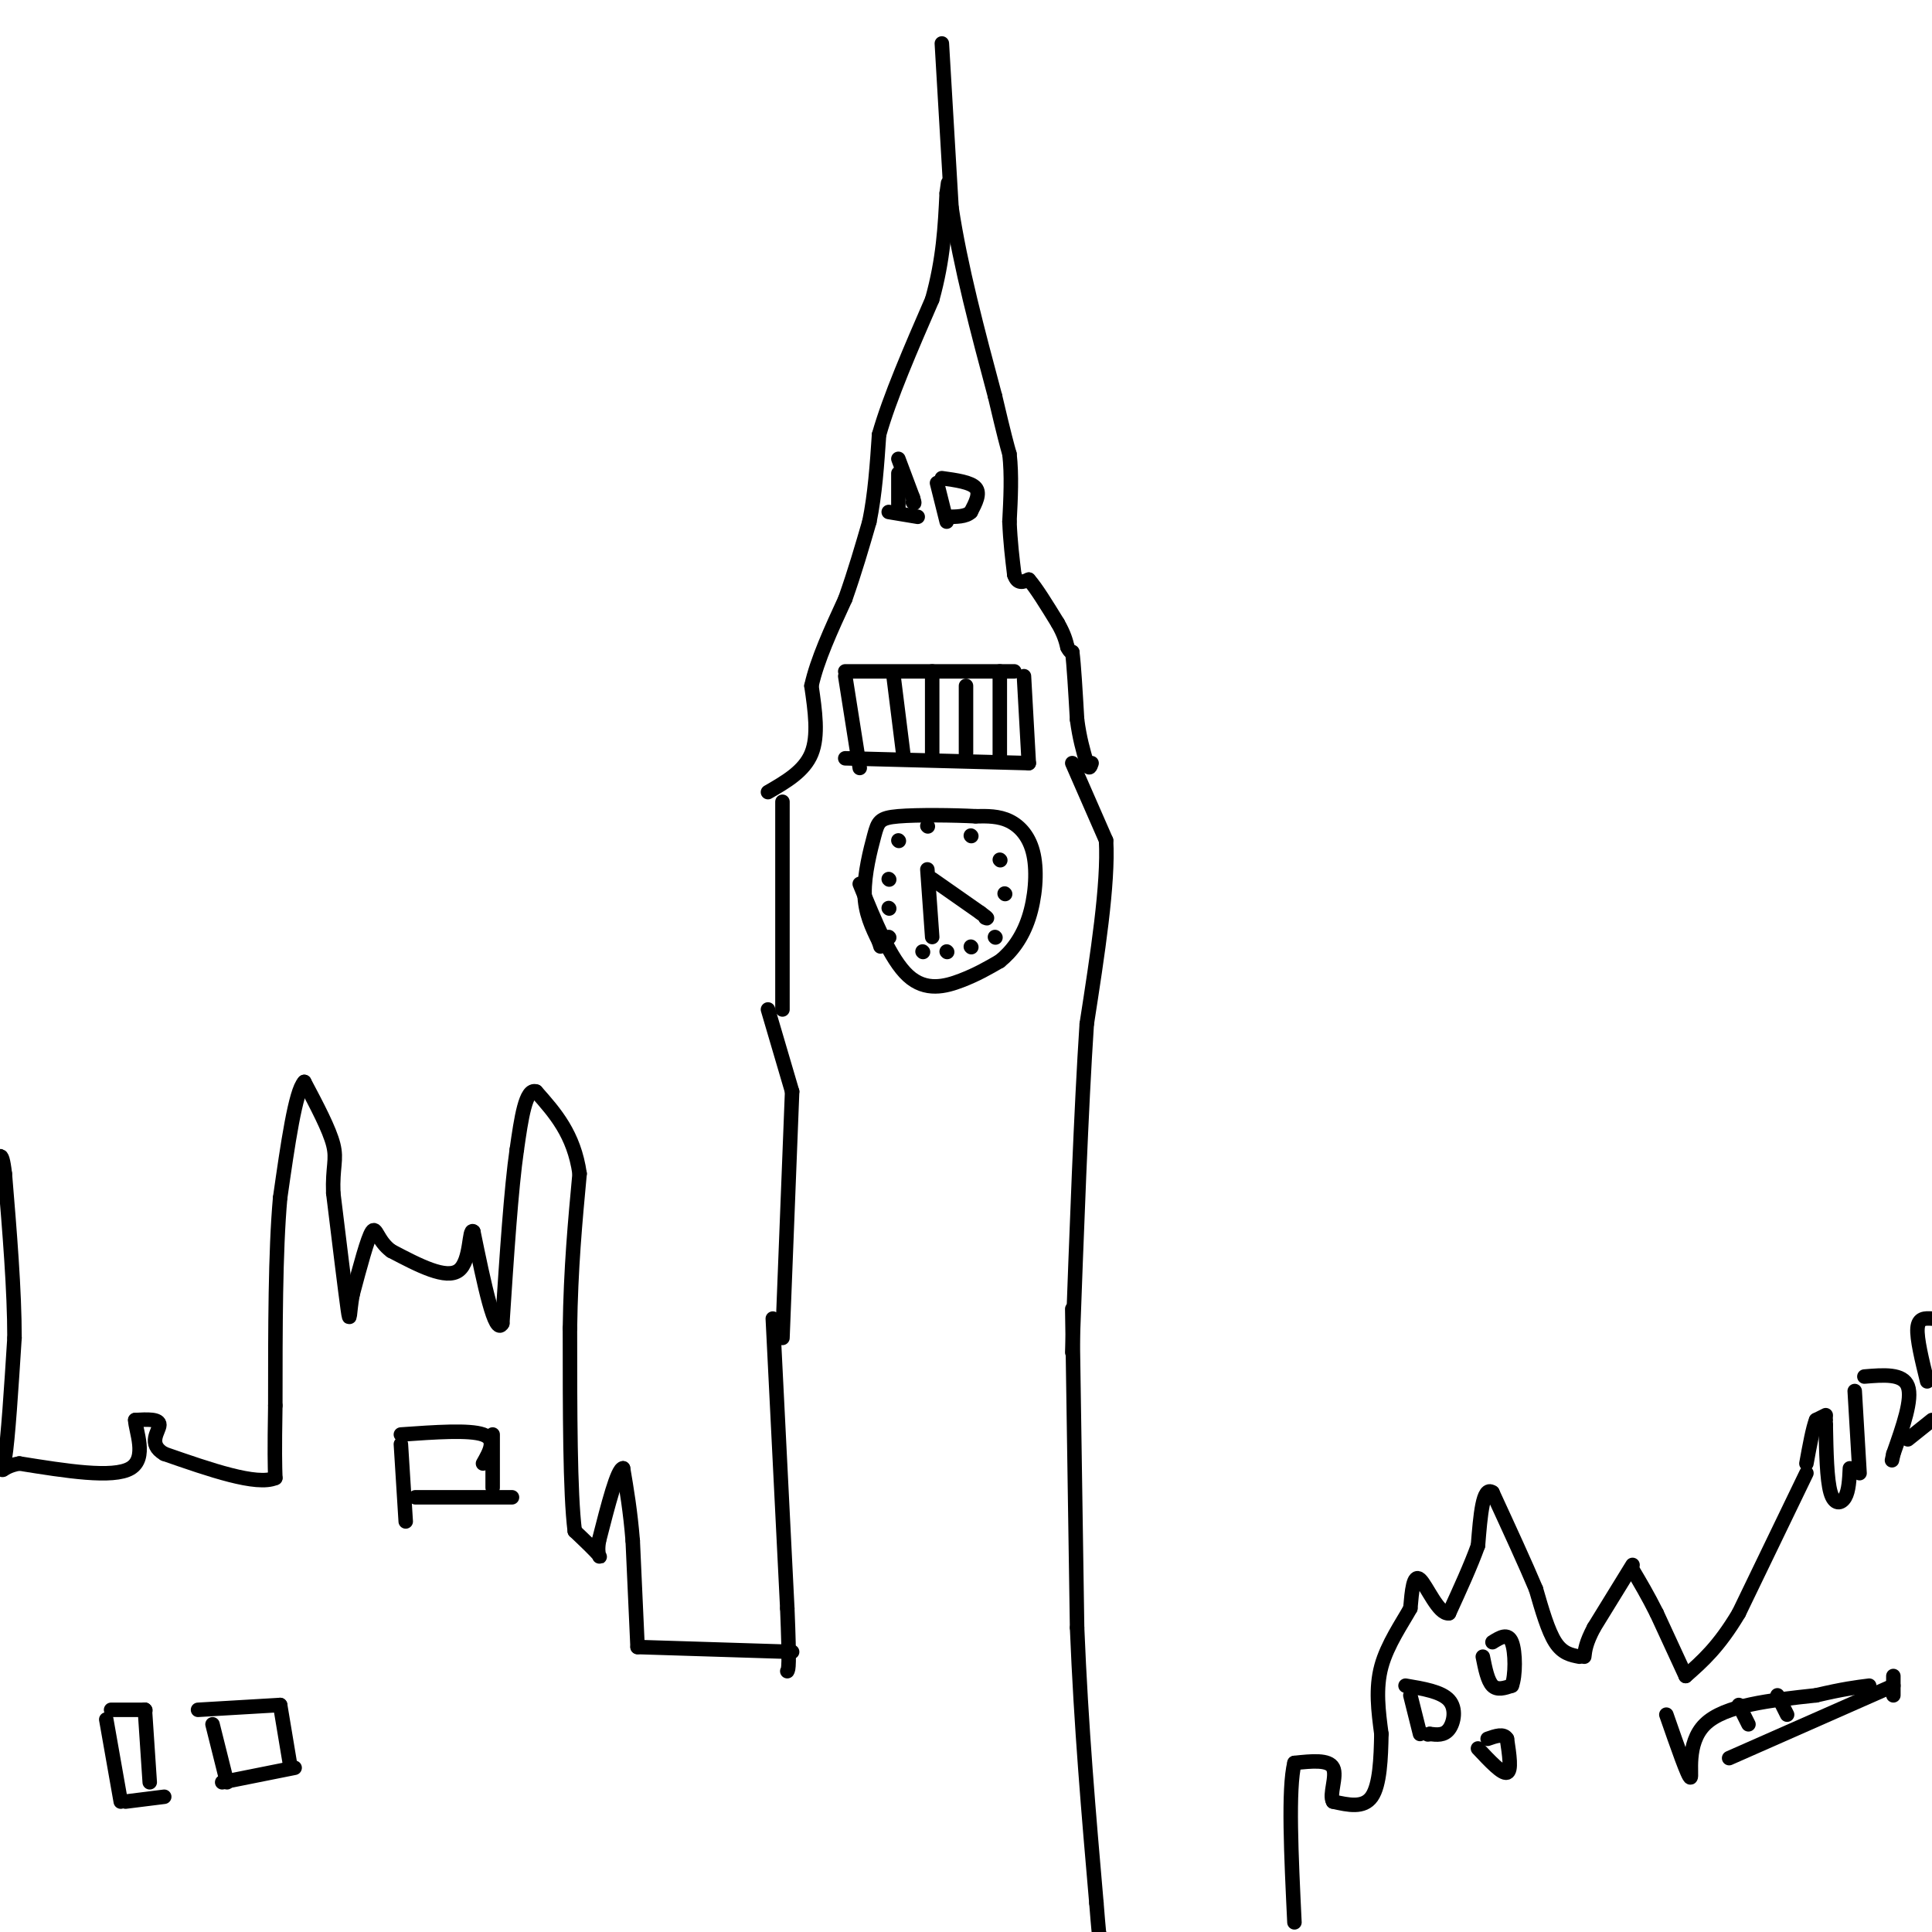 <svg viewBox='0 0 400 400' version='1.1' xmlns='http://www.w3.org/2000/svg' xmlns:xlink='http://www.w3.org/1999/xlink'><g fill='none' stroke='#000000' stroke-width='3' stroke-linecap='round' stroke-linejoin='round'><path d='M162,166c0.000,0.000 0.000,43.000 0,43'/><path d='M159,209c0.000,0.000 5.000,17.000 5,17'/><path d='M164,226c0.000,0.000 -2.000,51.000 -2,51'/><path d='M160,273c0.000,0.000 3.000,60.000 3,60'/><path d='M163,333c0.500,12.167 0.250,12.583 0,13'/><path d='M195,9c0.000,0.000 2.000,34.000 2,34'/><path d='M197,43c1.833,12.167 5.417,25.583 9,39'/><path d='M206,82c2.000,8.500 2.500,10.250 3,12'/><path d='M209,94c0.500,4.333 0.250,9.167 0,14'/><path d='M209,108c0.167,4.167 0.583,7.583 1,11'/><path d='M210,119c0.667,2.000 1.833,1.500 3,1'/><path d='M213,120c1.500,1.667 3.750,5.333 6,9'/><path d='M219,129c1.333,2.333 1.667,3.667 2,5'/><path d='M221,134c0.500,1.000 0.750,1.000 1,1'/><path d='M222,135c0.333,2.500 0.667,8.250 1,14'/><path d='M223,149c0.500,3.833 1.250,6.417 2,9'/><path d='M225,158c0.500,1.500 0.750,0.750 1,0'/><path d='M159,164c3.750,-2.167 7.500,-4.333 9,-8c1.500,-3.667 0.750,-8.833 0,-14'/><path d='M168,142c1.167,-5.333 4.083,-11.667 7,-18'/><path d='M175,124c2.000,-5.667 3.500,-10.833 5,-16'/><path d='M180,108c1.167,-5.667 1.583,-11.833 2,-18'/><path d='M182,90c2.167,-7.667 6.583,-17.833 11,-28'/><path d='M193,62c2.333,-8.333 2.667,-15.167 3,-22'/><path d='M196,40c0.500,-3.667 0.250,-1.833 0,0'/><path d='M164,342c0.000,0.000 -32.000,-1.000 -32,-1'/><path d='M132,341c0.000,0.000 -1.000,-22.000 -1,-22'/><path d='M131,319c-0.500,-6.167 -1.250,-10.583 -2,-15'/><path d='M129,304c-1.167,0.000 -3.083,7.500 -5,15'/><path d='M124,319c-0.556,3.222 0.556,3.778 0,3c-0.556,-0.778 -2.778,-2.889 -5,-5'/><path d='M119,317c-1.000,-7.833 -1.000,-24.917 -1,-42'/><path d='M118,275c0.167,-12.333 1.083,-22.167 2,-32'/><path d='M120,243c-1.167,-8.167 -5.083,-12.583 -9,-17'/><path d='M111,226c-2.167,-0.833 -3.083,5.583 -4,12'/><path d='M107,238c-1.167,8.000 -2.083,22.000 -3,36'/><path d='M104,274c-1.500,2.833 -3.750,-8.083 -6,-19'/><path d='M98,255c-0.978,-1.000 -0.422,6.000 -3,8c-2.578,2.000 -8.289,-1.000 -14,-4'/><path d='M81,259c-2.889,-2.089 -3.111,-5.311 -4,-4c-0.889,1.311 -2.444,7.156 -4,13'/><path d='M73,268c-0.711,3.756 -0.489,6.644 -1,3c-0.511,-3.644 -1.756,-13.822 -3,-24'/><path d='M69,247c-0.200,-5.378 0.800,-6.822 0,-10c-0.800,-3.178 -3.400,-8.089 -6,-13'/><path d='M63,224c-1.833,1.833 -3.417,12.917 -5,24'/><path d='M58,248c-1.000,11.167 -1.000,27.083 -1,43'/><path d='M57,291c-0.167,9.667 -0.083,12.333 0,15'/><path d='M57,306c-3.833,1.667 -13.417,-1.667 -23,-5'/><path d='M34,301c-3.578,-2.067 -1.022,-4.733 -1,-6c0.022,-1.267 -2.489,-1.133 -5,-1'/><path d='M28,294c0.022,2.111 2.578,7.889 -1,10c-3.578,2.111 -13.289,0.556 -23,-1'/><path d='M4,303c-4.333,0.733 -3.667,3.067 -3,-1c0.667,-4.067 1.333,-14.533 2,-25'/><path d='M3,277c0.000,-9.833 -1.000,-21.917 -2,-34'/><path d='M1,243c-0.667,-5.833 -1.333,-3.417 -2,-1'/><path d='M222,158c0.000,0.000 7.000,16.000 7,16'/><path d='M229,174c0.500,9.000 -1.750,23.500 -4,38'/><path d='M225,212c-1.167,17.667 -2.083,42.833 -3,68'/><path d='M222,271c0.000,0.000 1.000,66.000 1,66'/><path d='M223,337c0.833,20.500 2.417,38.750 4,57'/><path d='M227,394c0.833,10.667 0.917,8.833 1,7'/><path d='M384,288c0.000,0.000 1.000,17.000 1,17'/><path d='M386,285c4.000,-0.333 8.000,-0.667 9,2c1.000,2.667 -1.000,8.333 -3,14'/><path d='M392,301c-0.500,2.333 -0.250,1.167 0,0'/><path d='M395,298c0.000,0.000 5.000,-4.000 5,-4'/><path d='M399,286c-1.083,-4.417 -2.167,-8.833 -2,-11c0.167,-2.167 1.583,-2.083 3,-2'/><path d='M383,304c-0.111,2.333 -0.222,4.667 -1,6c-0.778,1.333 -2.222,1.667 -3,-1c-0.778,-2.667 -0.889,-8.333 -1,-14'/><path d='M378,295c-0.167,-2.500 -0.083,-1.750 0,-1'/><path d='M378,293c0.000,0.000 -2.000,1.000 -2,1'/><path d='M376,294c-0.667,1.667 -1.333,5.333 -2,9'/><path d='M374,305c0.000,0.000 -14.000,29.000 -14,29'/><path d='M360,334c-4.167,7.000 -7.583,10.000 -11,13'/><path d='M349,347c0.000,0.000 -6.000,-13.000 -6,-13'/><path d='M343,334c-1.833,-3.667 -3.417,-6.333 -5,-9'/><path d='M338,324c0.000,0.000 -8.000,13.000 -8,13'/><path d='M330,337c-1.667,3.167 -1.833,4.583 -2,6'/><path d='M327,343c-1.750,-0.333 -3.500,-0.667 -5,-3c-1.500,-2.333 -2.750,-6.667 -4,-11'/><path d='M318,329c-2.167,-5.167 -5.583,-12.583 -9,-20'/><path d='M309,309c-2.000,-1.500 -2.500,4.750 -3,11'/><path d='M306,320c-1.500,4.167 -3.750,9.083 -6,14'/><path d='M300,334c-2.178,0.356 -4.622,-5.756 -6,-7c-1.378,-1.244 -1.689,2.378 -2,6'/><path d='M292,333c-1.644,2.978 -4.756,7.422 -6,12c-1.244,4.578 -0.622,9.289 0,14'/><path d='M286,359c-0.089,5.022 -0.311,10.578 -2,13c-1.689,2.422 -4.844,1.711 -8,1'/><path d='M276,373c-0.889,-1.356 0.889,-5.244 0,-7c-0.889,-1.756 -4.444,-1.378 -8,-1'/><path d='M268,365c-1.333,5.333 -0.667,19.167 0,33'/><path d='M178,183c3.178,7.822 6.356,15.644 10,19c3.644,3.356 7.756,2.244 11,1c3.244,-1.244 5.622,-2.622 8,-4'/><path d='M207,199c2.478,-1.978 4.675,-4.922 6,-9c1.325,-4.078 1.780,-9.290 1,-13c-0.780,-3.710 -2.794,-5.917 -5,-7c-2.206,-1.083 -4.603,-1.041 -7,-1'/><path d='M202,169c-4.445,-0.238 -12.057,-0.332 -16,0c-3.943,0.332 -4.215,1.089 -5,4c-0.785,2.911 -2.081,7.974 -2,12c0.081,4.026 1.541,7.013 3,10'/><path d='M182,195c0.500,1.667 0.250,0.833 0,0'/><path d='M192,180c0.000,0.000 1.000,14.000 1,14'/><path d='M193,182c0.000,0.000 10.000,7.000 10,7'/><path d='M203,189c1.833,1.333 1.417,1.167 1,1'/><path d='M207,178c0.000,0.000 0.100,0.100 0.1,0.1'/><path d='M201,173c0.000,0.000 0.100,0.100 0.1,0.1'/><path d='M192,171c0.000,0.000 0.100,0.100 0.1,0.1'/><path d='M186,174c0.000,0.000 0.100,0.100 0.1,0.1'/><path d='M184,182c0.000,0.000 0.100,0.100 0.1,0.1'/><path d='M184,194c0.000,0.000 0.100,0.100 0.1,0.1'/><path d='M191,197c0.000,0.000 0.100,0.100 0.1,0.1'/><path d='M196,197c0.000,0.000 0.100,0.100 0.1,0.1'/><path d='M206,194c0.000,0.000 0.100,0.100 0.1,0.1'/><path d='M208,185c0.000,0.000 0.100,0.100 0.1,0.1'/><path d='M201,196c0.000,0.000 0.100,0.100 0.1,0.1'/><path d='M184,188c0.000,0.000 0.100,0.100 0.1,0.1'/><path d='M184,106c0.000,0.000 6.000,1.000 6,1'/><path d='M186,106c0.000,0.000 0.000,-8.000 0,-8'/><path d='M186,95c0.000,0.000 3.000,8.000 3,8'/><path d='M189,103c0.500,1.500 0.250,1.250 0,1'/><path d='M194,100c0.000,0.000 2.000,8.000 2,8'/><path d='M195,99c3.000,0.417 6.000,0.833 7,2c1.000,1.167 0.000,3.083 -1,5'/><path d='M201,106c-1.000,1.000 -3.000,1.000 -5,1'/><path d='M175,157c0.000,0.000 38.000,1.000 38,1'/><path d='M175,139c0.000,0.000 35.000,0.000 35,0'/><path d='M175,140c0.000,0.000 3.000,19.000 3,19'/><path d='M212,140c0.000,0.000 1.000,18.000 1,18'/><path d='M200,142c0.000,0.000 0.000,14.000 0,14'/><path d='M185,140c0.000,0.000 2.000,16.000 2,16'/><path d='M193,139c0.000,0.000 0.000,17.000 0,17'/><path d='M207,139c0.000,0.000 0.000,18.000 0,18'/><path d='M83,299c0.000,0.000 1.000,16.000 1,16'/><path d='M83,297c7.083,-0.500 14.167,-1.000 17,0c2.833,1.000 1.417,3.500 0,6'/><path d='M86,310c0.000,0.000 20.000,0.000 20,0'/><path d='M102,297c0.000,0.000 0.000,11.000 0,11'/><path d='M22,356c0.000,0.000 3.000,17.000 3,17'/><path d='M23,354c0.000,0.000 7.000,0.000 7,0'/><path d='M30,354c0.000,0.000 0.100,0.100 0.1,0.1'/><path d='M30,354c0.000,0.000 1.000,15.000 1,15'/><path d='M26,373c0.000,0.000 8.000,-1.000 8,-1'/><path d='M44,357c0.000,0.000 3.000,12.000 3,12'/><path d='M41,354c0.000,0.000 17.000,-1.000 17,-1'/><path d='M58,353c0.000,0.000 2.000,12.000 2,12'/><path d='M46,369c0.000,0.000 15.000,-3.000 15,-3'/><path d='M292,351c0.000,0.000 2.000,8.000 2,8'/><path d='M291,349c3.711,0.622 7.422,1.244 9,3c1.578,1.756 1.022,4.644 0,6c-1.022,1.356 -2.511,1.178 -4,1'/><path d='M296,359c-0.667,0.167 -0.333,0.083 0,0'/><path d='M306,362c2.500,2.667 5.000,5.333 6,5c1.000,-0.333 0.500,-3.667 0,-7'/><path d='M312,360c-0.667,-1.167 -2.333,-0.583 -4,0'/><path d='M307,343c0.500,2.500 1.000,5.000 2,6c1.000,1.000 2.500,0.500 4,0'/><path d='M313,349c0.800,-2.000 0.800,-7.000 0,-9c-0.800,-2.000 -2.400,-1.000 -4,0'/><path d='M345,355c2.289,6.578 4.578,13.156 5,13c0.422,-0.156 -1.022,-7.044 3,-11c4.022,-3.956 13.511,-4.978 23,-6'/><path d='M376,351c5.667,-1.333 8.333,-1.667 11,-2'/><path d='M358,364c0.000,0.000 34.000,-15.000 34,-15'/><path d='M392,347c0.000,0.000 0.000,4.000 0,4'/><path d='M360,353c0.000,0.000 2.000,4.000 2,4'/><path d='M368,351c0.000,0.000 2.000,4.000 2,4'/></g>
</svg>